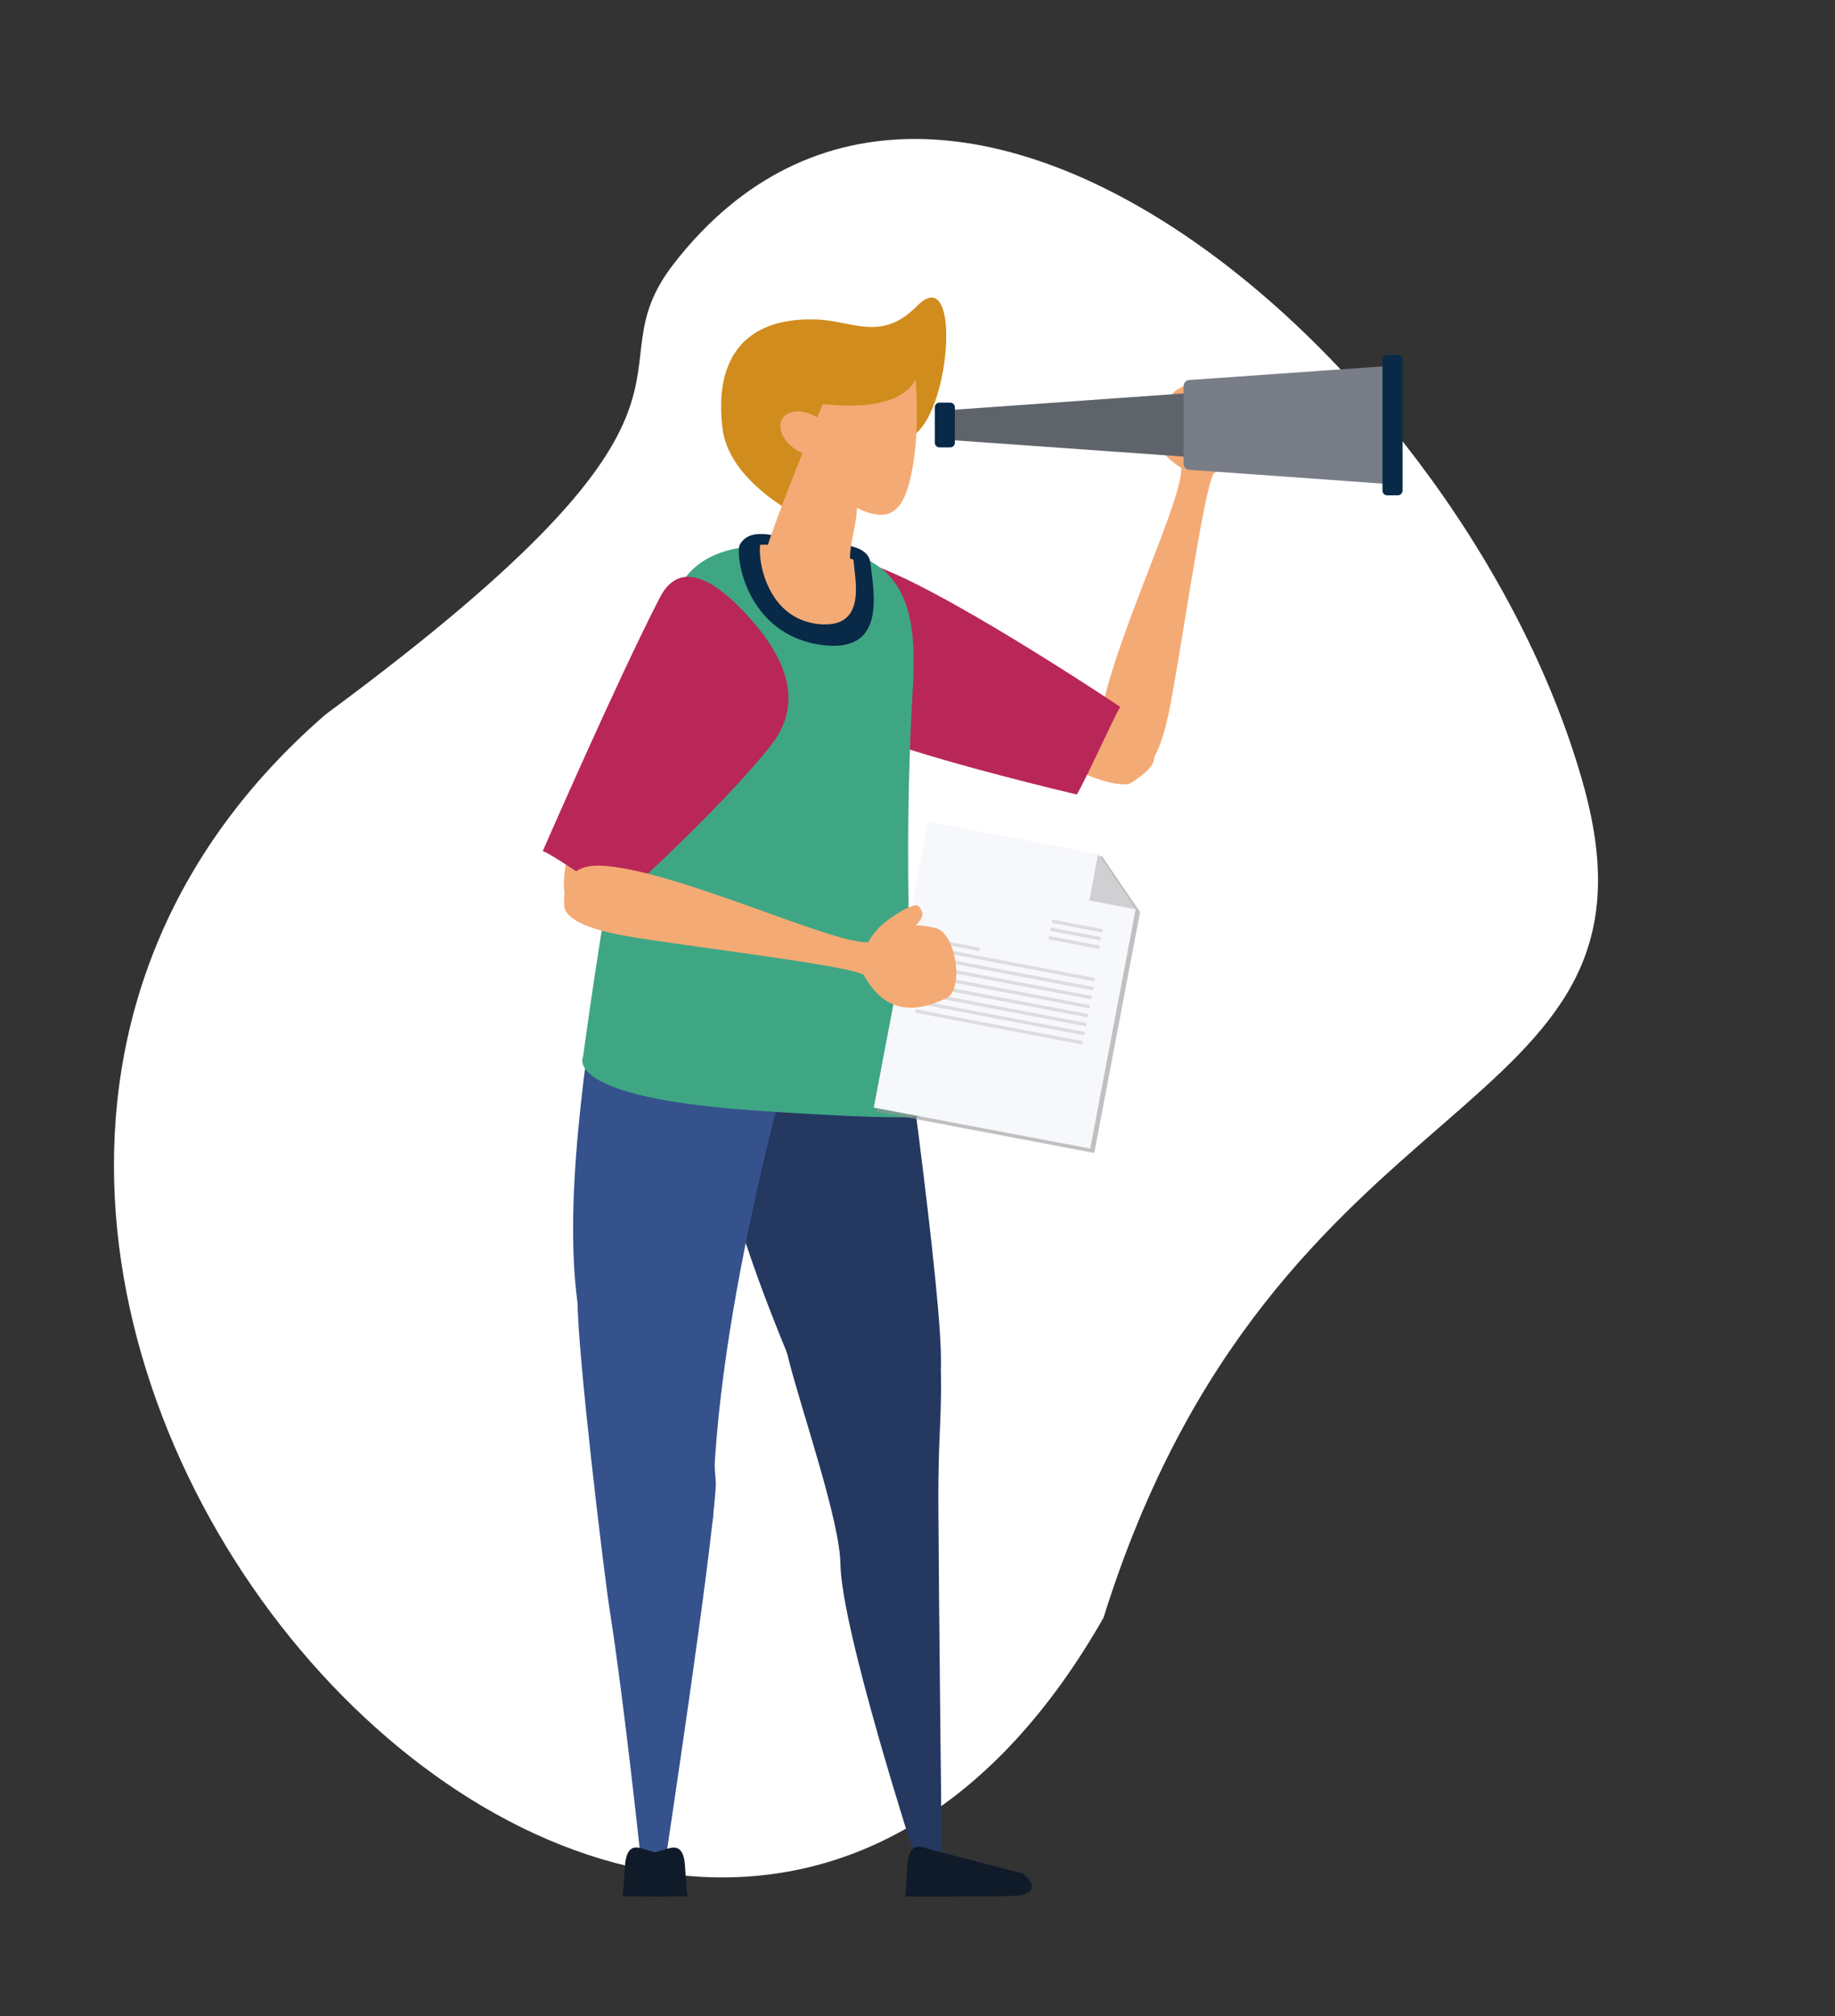 <?xml version="1.0" encoding="utf-8"?>
<!-- Generator: Adobe Illustrator 25.2.3, SVG Export Plug-In . SVG Version: 6.00 Build 0)  -->
<svg version="1.1" id="Layer_1" xmlns="http://www.w3.org/2000/svg" xmlns:xlink="http://www.w3.org/1999/xlink" x="0px" y="0px"
	 viewBox="0 0 869 955" style="enable-background:new 0 0 869 955;" xml:space="preserve">
<rect x="0" y="0" width="869" height="955" fill="#333333" stroke="none"/>
<style type="text/css">
	.st0{fill:#FFFFFF;}
	.st1{fill:#F4AA74;}
	.st2{fill:#B92758;}
	.st3{fill:#243860;}
	.st4{fill:#35528D;}
	.st5{fill:#3FA684;}
	.st6{fill:#D18C1E;}
	.st7{fill:#082947;}
	.st8{fill:#5F646B;}
	.st9{fill:#787D87;}
	.st10{fill:#0F1B29;}
	.st11{fill:#101B29;}
	.st12{fill:#DDDDDD;}
	.st13{opacity:0.6;fill:#969696;enable-background:new    ;}
	.st14{fill:#F7F8FC;}
	.st15{opacity:0.6;fill:#B5B5B5;enable-background:new    ;}
</style>
<path class="st0" d="M319.4,124.5c129.3-165.3,376.7,51,430.8,248.5c44.2,161.4-146.1,132.3-227.6,393.2
	c-206.1,361.8-672.9-164-368.3-427.9C358.1,187.9,276.7,179.1,319.4,124.5z"/>
<g>
	<path class="st1" d="M550.6,214c-2.7-3.4-10.2-14.7-7.5-16.8c6.5-5.1,7.4,3.6,17.2,7c6.3,2.2,4.8,20.4,4.8,20.4
		S556.2,221.1,550.6,214z"/>
	<path class="st1" d="M520.2,347.4c2.2-34.5,40.3-109.7,39.2-125.9c-0.7-10.5-11.2-12.8-5.9-32.1c2.6-9.4,29.3-13,33.3-4.1
		c9.2,20.3,1.8,31.6-12,38.9c-5,7.8-16.5,91.6-21.6,114.8c-2.3,10.5-6.8,25.9-14.5,26.1C526.4,365.5,519.4,360.2,520.2,347.4z"/>
</g>
<path class="st1" d="M496.9,318.2c0,0,41.9,29.1,48.4,37.2c4.6,5.8-4,11.6-9.3,15.2c-5.2,3.6-27.7-4.1-43.6-16.3
	C480.2,344.9,493.9,317.7,496.9,318.2z"/>
<path class="st2" d="M409.5,266.4c32.4,9,121,68.4,121,68.4s-0.3-0.1-8.3,16.8c-12,25.3-12.3,24.7-12.3,24.7s-68.4-16-100.1-28.6
	c-15.5-6.2-35.2-7.3-36.2-44.7C372.9,281.5,394,262.2,409.5,266.4z"/>
<path class="st3" d="M423.7,453c0,0,23.5,165.6,21.8,193.9c-1.7,28.4-56.2,34.3-71.3-2.4c-15-36.7-35-87.8-35.1-125.2
	s8.8-65.9,35.8-87.9C401.9,409.3,424.4,414.8,423.7,453z"/>
<path class="st3" d="M445.3,639.3c1.2,34.8-1.2,35.1-0.9,77.2c0.2,42.1,1.6,163.4,1.6,163.4s-2.6,3.3-6.2,3.3c-5.3-0.1-6.3-3-6.3-3
	s-35-108-35.5-139.5c-0.3-20.5-18.2-72-24.4-96.3c-6.2-24.3-0.5-22.2,27.6-26.9C429.3,612.7,444.7,624,445.3,639.3z"/>
<path class="st4" d="M378.5,485.7c0,0-40.8,135.5-40.8,231.8c0,27.8-53-48.2-61.6-86c-8.7-37.9-5.1-95,9-179.8
	C292.4,407.4,385.3,448.9,378.5,485.7z"/>
<path class="st4" d="M339,703.4c-1.8,32.5-23.6,175.4-23.9,178.4c0,0-0.9,1.8-6,1c-5-0.8-5.8-3.8-5.8-3.8s-7.9-74.2-14.4-115.3
	c-3.1-19.8-15.4-123.1-15.4-147.7c0-15.4,1.7-12.6,29.5-14.1C330.9,600.4,339.2,698.4,339,703.4z"/>
<path class="st5" d="M395.5,260.6c44.2,6.7,37.4,48.7,35.9,82c-4.5,102.4,3.9,186.2,3.9,186.2s-7.1,2-77.7-2.8
	c-91.8-6.3-81.5-25.4-81.5-25.4s19.3-144.2,38.5-205.4c6.7-21.4,14.8-36.8,51.4-37C376.4,257.9,384.6,258.9,395.5,260.6z"/>
<path class="st6" d="M433.5,205.5c17.1-13.5,21.5-81.7,0.7-60.5c-16.9,17.2-30.7,6.8-47.8,6.3c-37.2-1.1-48,22.5-44.2,51.9
	c2.3,18.2,20.6,33,36.3,41.3c4.8-5.8,3.6-25,22.7-33.9C420.4,201.8,433.5,205.5,433.5,205.5z"/>
<path class="st7" d="M412.2,266.6c1.4,13.3,8.2,43-22.9,38.9c-36.5-4.8-41.3-43.4-38.9-47.6c5.4-9.4,19.6-2.9,28.8-1.5
	S411,255.4,412.2,266.6z"/>
<path class="st1" d="M360,258c1.8,0,3.6,0,5.5,0.1c10.4,0.5,18.6,2,29.3,4.3c3.4,0.7,6.5,1.6,9.4,2.7c0.4,8.6,7,32.9-16.5,30.5
	C363.6,293.1,358.8,266.1,360,258z"/>
<g>
	<path class="st1" d="M364.8,254.5c9.2-25.6,15.3-40,24.7-62.9c0-0.9,34.8,5.7,44.1-11.9c0,0,2.1,23-1.5,42.1
		c-3.3,17.9-8.8,27.6-26.3,18.7c-0.1,8.8-4.2,19.1-3.1,26.8c2.2,15.4-8.1,20.2-15.4,20.2C379.9,287.5,355,281.7,364.8,254.5z"/>
	<path class="st1" d="M370.6,198.2c-2.7,4.3,0.2,10.9,6.5,14.9s13.6,3.7,16.3-0.5c2.7-4.3-0.2-10.9-6.5-14.9S373.3,194,370.6,198.2z
		"/>
</g>
<polygon class="st8" points="445.7,194.5 565.4,186 565.4,216.6 445.7,208.1 "/>
<path class="st9" d="M656.8,173.4c1.4-0.1,2.6,1,2.6,2.4v51c0,1.4-1.2,2.5-2.6,2.4l-93.7-6.7c-1.4-0.1-2.6-1.4-2.6-2.8v-36.9
	c0-1.4,1.2-2.7,2.6-2.8L656.8,173.4z"/>
<path class="st7" d="M654.7,232.4c0,1.2,1,2.2,2.2,2.2h5.1c1.2,0,2.2-1,2.2-2.2v-62.1c0-1.2-1-2.2-2.2-2.2h-5.1
	c-1.2,0-2.2,1-2.2,2.2V232.4z"/>
<path class="st7" d="M442.7,209.7c0,1.2,1,2.2,2.2,2.2h5.1c1.2,0,2.2-1,2.2-2.2v-16.8c0-1.2-1-2.2-2.2-2.2h-5.1
	c-1.2,0-2.2,1-2.2,2.2V209.7z"/>
<path class="st1" d="M310.3,396.3c0,0-18.7,32.7-27,39c-6,4.5-11.5-4.3-15-9.6c-3.5-5.3,0.1-31.3,12.7-46.9
	C290.7,366.8,310.9,393.3,310.3,396.3z"/>
<path class="st2" d="M364.5,353.8c-21.9,27.5-65.2,67-65.2,67s-1.9,8.5-18.1-2.5C257,401.8,257,403.2,257,403.2
	s35.6-81.7,55.5-120.2c8.8-17.1,24-9.6,38.8,5.7C381.9,320.4,375,340.6,364.5,353.8z"/>
<path class="st10" d="M484.3,887.3c0,0-42.2-10.8-45.2-11.8c-3.4-1.1-8.8-3-9.4,8.2s-1,14.6-1,14.6s48.8,0.1,54.1-0.5
	C488,897.2,492.1,893.3,484.3,887.3z"/>
<path class="st11" d="M324.4,883.9c-0.1-1.1-0.2-2-0.3-2.9c-1.4-7.7-5.9-6-8.9-5.1c-0.6,0.2-2.4,0.7-5,1.4c-2.6-0.7-4.5-1.2-5-1.4
	c-3-1-7.5-2.6-8.9,5.1c-0.2,0.8-0.3,1.8-0.3,2.9c-0.7,10.9-1.1,14.3-1.1,14.3s6.7,0,15.4,0.1c8.7,0,15.4-0.1,15.4-0.1
	S325,894.9,324.4,883.9z"/>
<g>
	
		<rect x="493.4" y="402.6" transform="matrix(0.187 -0.982 0.982 0.187 -5.573 822.74)" class="st12" width="1.6" height="24.3"/>
	
		<rect x="492.6" y="406.4" transform="matrix(0.187 -0.982 0.982 0.187 -9.907 825.128)" class="st12" width="1.6" height="24.3"/>
	
		<rect x="491.9" y="410.2" transform="matrix(0.187 -0.982 0.982 0.187 -14.241 827.516)" class="st12" width="1.6" height="24.3"/>
	<polygon class="st13" points="522,405.7 440.9,390.2 415,526.5 518.2,546.1 539.9,432 	"/>
	<polygon class="st14" points="520,404.5 439.5,389.2 413.8,524.6 516.3,544 537.8,430.7 	"/>
	<polygon class="st15" points="515.9,426.5 537.8,430.7 520,404.5 	"/>
	
		<rect x="451.2" y="435" transform="matrix(0.187 -0.982 0.982 0.187 -71.683 807.661)" class="st12" width="1.6" height="24.3"/>
	
		<rect x="509.4" y="426.1" transform="matrix(0.187 -0.982 0.982 0.187 -15.679 857.644)" class="st12" width="1.6" height="24.3"/>
	
		<rect x="508.7" y="429.9" transform="matrix(0.187 -0.982 0.982 0.187 -20.014 860.032)" class="st12" width="1.6" height="24.3"/>
	
		<rect x="507.9" y="433.9" transform="matrix(0.187 -0.982 0.982 0.187 -24.515 862.512)" class="st12" width="1.6" height="24.3"/>
	
		<rect x="478.2" y="415.8" transform="matrix(0.187 -0.982 0.982 0.187 -58.66 841.556)" class="st12" width="1.6" height="80.7"/>
	
		<rect x="477.4" y="420.1" transform="matrix(0.187 -0.982 0.982 0.187 -63.494 844.22)" class="st12" width="1.6" height="80.7"/>
	
		<rect x="476.6" y="424.3" transform="matrix(0.187 -0.982 0.982 0.187 -68.328 846.883)" class="st12" width="1.6" height="80.7"/>
	
		<rect x="475.7" y="428.6" transform="matrix(0.187 -0.982 0.982 0.187 -73.163 849.546)" class="st12" width="1.6" height="80.7"/>
	
		<rect x="474.9" y="432.8" transform="matrix(0.187 -0.982 0.982 0.187 -77.997 852.21)" class="st12" width="1.6" height="80.7"/>
	
		<rect x="474.1" y="437.1" transform="matrix(0.187 -0.982 0.982 0.187 -82.832 854.873)" class="st12" width="1.6" height="80.7"/>
	
		<rect x="473.3" y="441.4" transform="matrix(0.187 -0.982 0.982 0.187 -87.666 857.537)" class="st12" width="1.6" height="80.7"/>
	
		<rect x="472.5" y="445.7" transform="matrix(0.187 -0.982 0.982 0.187 -92.668 860.292)" class="st12" width="1.6" height="80.7"/>
</g>
<g>
	<path class="st1" d="M418.5,437.3c3.4-2.8,14.5-10.6,16.7-7.9c5.2,6.3-3.4,7.5-6.6,17.4c-2,6.4-20.3,5.2-20.3,5.2
		S411.5,443.1,418.5,437.3z"/>
	<path class="st1" d="M284.4,410c34.5,1.4,110.6,37.7,126.8,36.2c10.5-1,12.5-11.5,32-6.6c9.5,2.4,13.6,29,4.9,33.2
		c-20.1,9.7-31.5,2.6-39.1-11.1c-8-4.8-92-14.4-115.3-18.9c-10.5-2-26.1-6.2-26.5-13.9C266.4,416.7,271.5,409.5,284.4,410z"/>
</g>
</svg>
